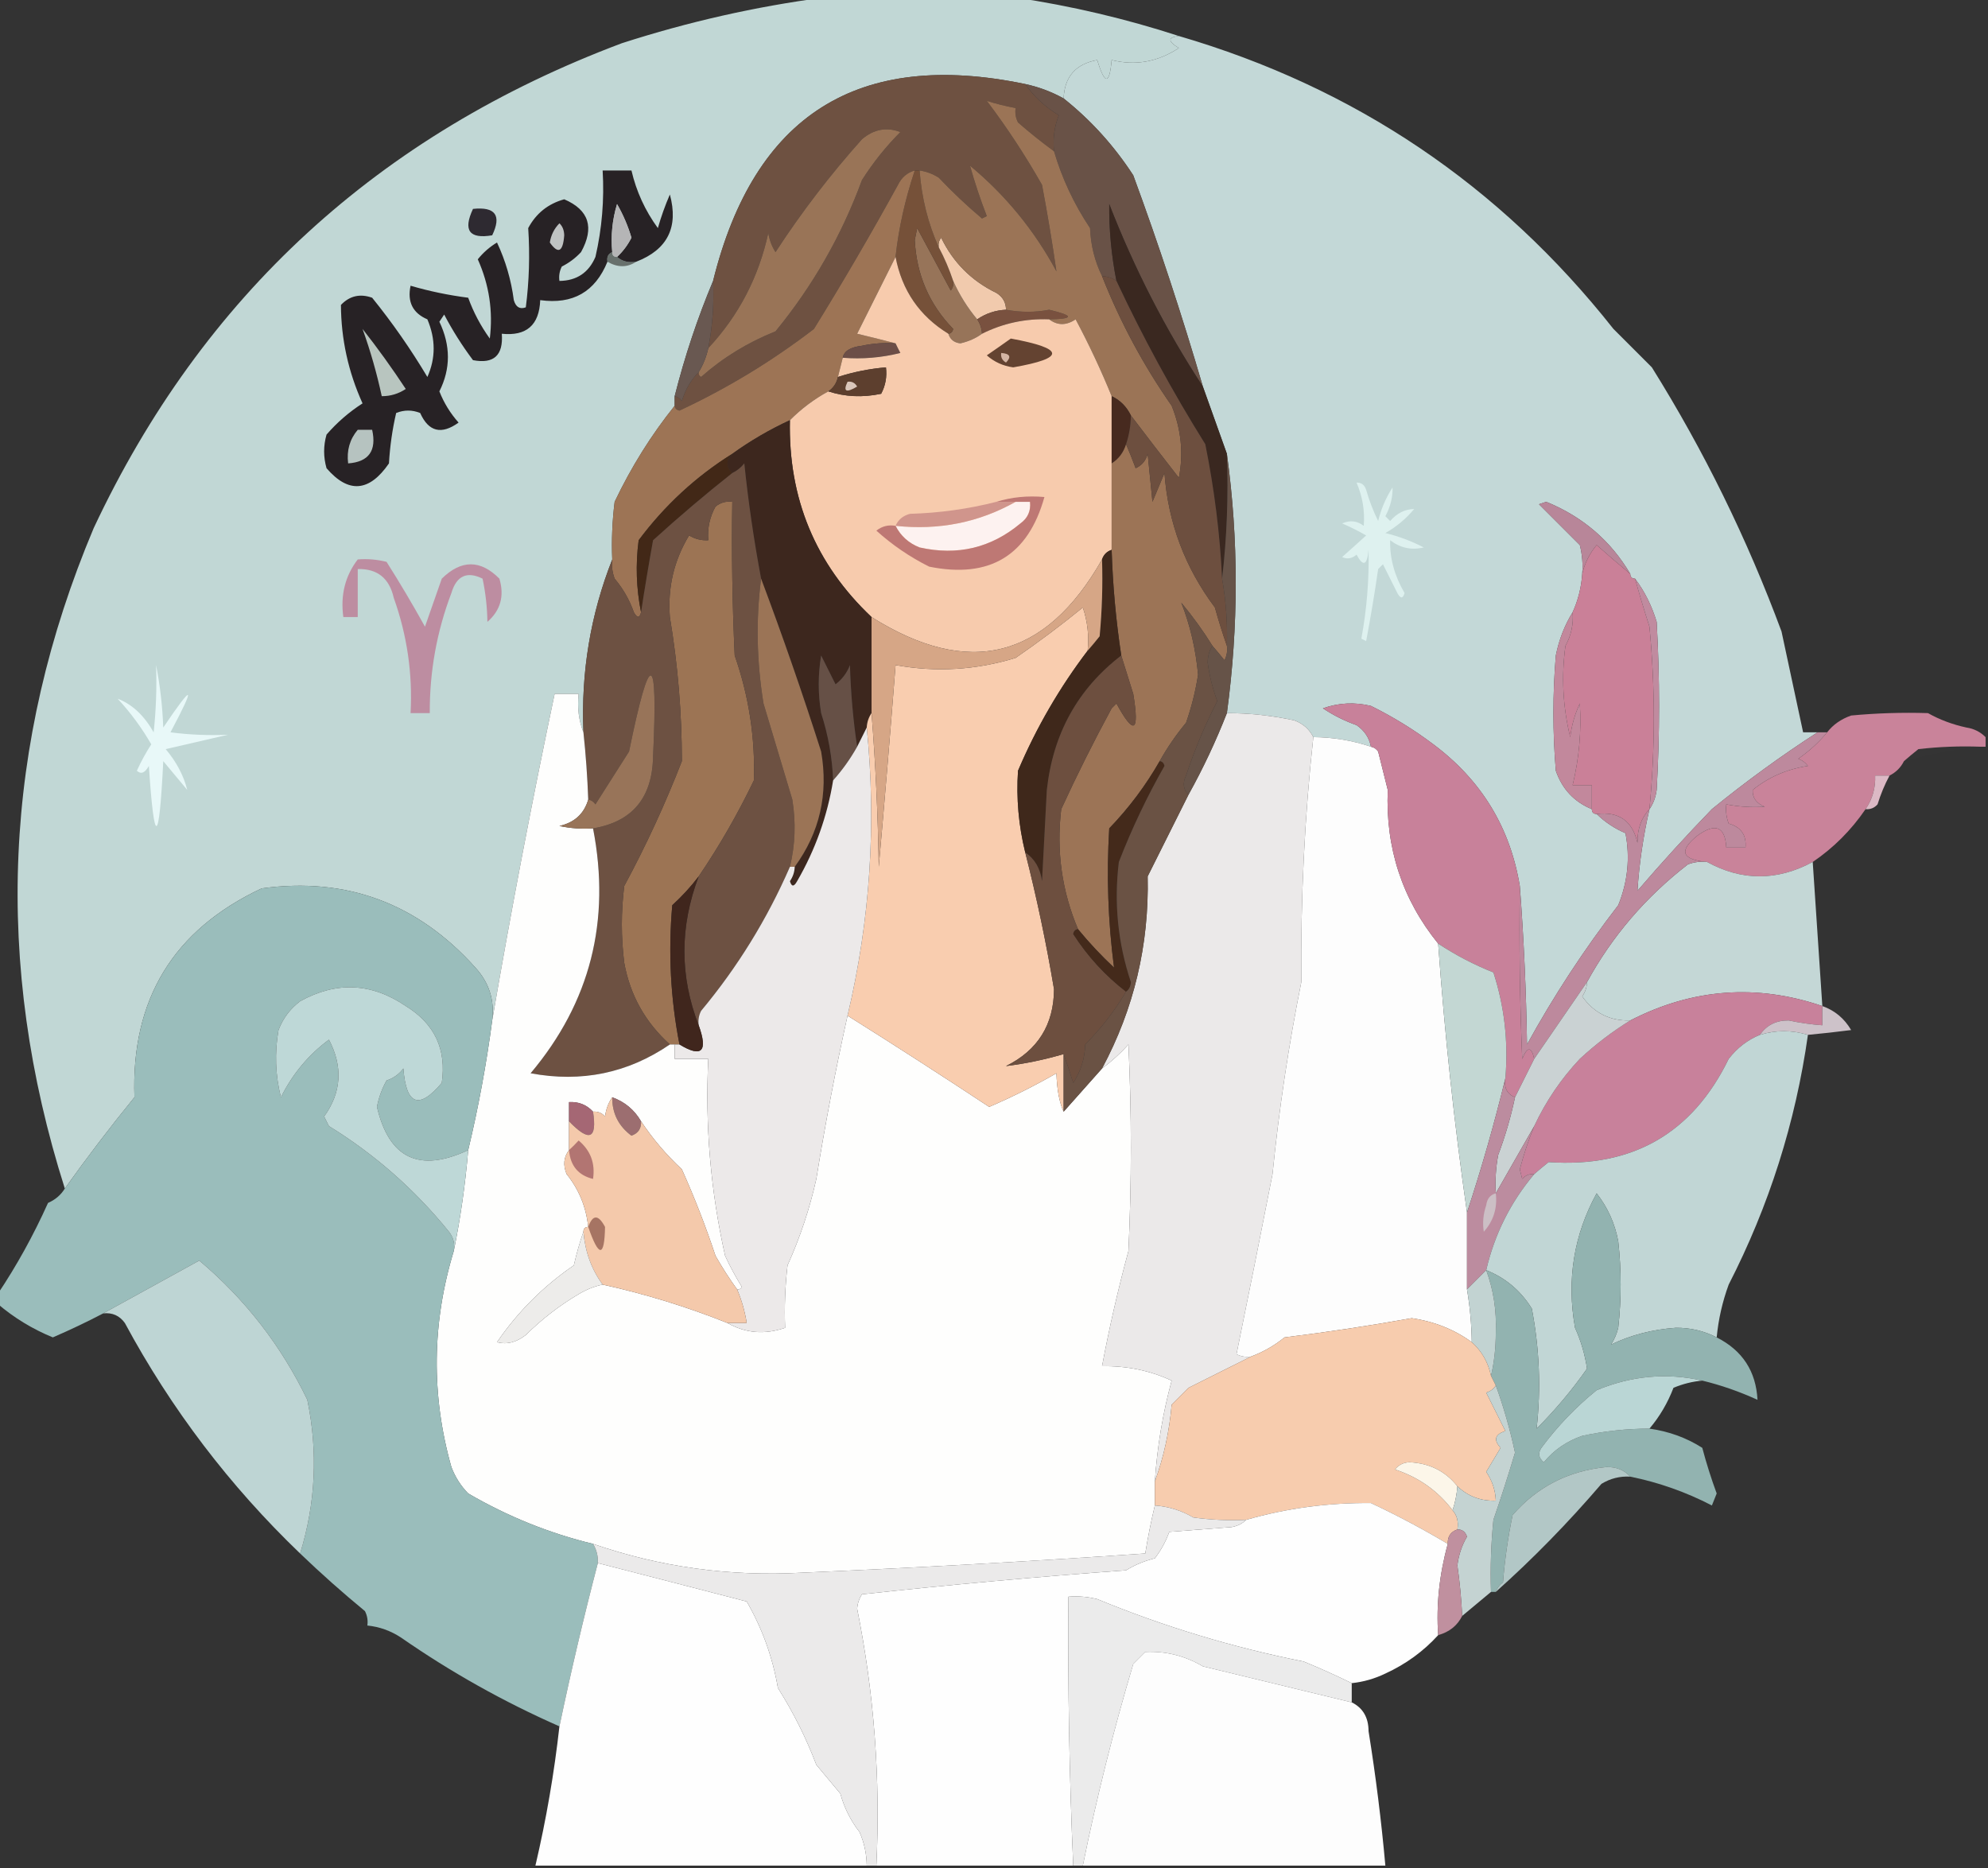 <?xml version="1.0" encoding="UTF-8"?>
<!DOCTYPE svg PUBLIC "-//W3C//DTD SVG 1.1//EN" "http://www.w3.org/Graphics/SVG/1.1/DTD/svg11.dtd">
<svg xmlns="http://www.w3.org/2000/svg" version="1.1" width="414px" height="389px" style="shape-rendering:geometricPrecision; text-rendering:geometricPrecision; image-rendering:optimizeQuality; fill-rule:evenodd; clip-rule:evenodd" xmlns:xlink="http://www.w3.org/1999/xlink">
<rect width="100%" height="100%" fill="#333333" stroke="none"/>
<g><path style="opacity:0.993" fill="#c2d8d6" d="M 171.5,-0.5 C 184.833,-0.5 198.167,-0.5 211.5,-0.5C 223.049,1.221 234.383,3.887 245.5,7.5C 243.158,7.775 243.158,8.608 245.5,10C 241.092,12.9 236.425,13.734 231.5,12.5C 231.058,17.695 230.058,17.695 228.5,12.5C 224.016,13.315 221.683,15.982 221.5,20.5C 218.993,19.108 216.327,18.108 213.5,17.5C 178.726,10.259 157.059,23.926 148.5,58.5C 145.265,66.205 142.598,74.205 140.5,82.5C 140.5,83.167 140.5,83.833 140.5,84.5C 135.607,90.598 131.441,97.264 128,104.5C 127.501,108.486 127.334,112.486 127.5,116.5C 122.976,127.966 120.976,139.966 121.5,152.5C 120.527,150.052 120.194,147.385 120.5,144.5C 118.833,144.5 117.167,144.5 115.5,144.5C 110.721,167.19 106.388,189.856 102.5,212.5C 103.021,208.281 101.854,204.614 99,201.5C 86.977,188.083 72.144,182.583 54.5,185C 36.105,193.615 27.272,208.115 28,228.5C 22.92,234.734 18.086,241.067 13.5,247.5C -1.375,200.647 0.625,154.814 19.5,110C 42.155,61.701 78.822,28.035 129.5,9C 143.319,4.543 157.319,1.376 171.5,-0.5 Z"/></g>
<g><path style="opacity:0.998" fill="#c3d8d7" d="M 245.5,7.5 C 282.18,18.225 312.347,38.559 336,68.5C 338.667,71.167 341.333,73.833 344,76.5C 354.84,93.849 363.84,112.182 371,131.5C 372.51,138.586 374.01,145.586 375.5,152.5C 376.5,152.5 377.5,152.5 378.5,152.5C 370.928,157.39 363.595,162.723 356.5,168.5C 351.213,173.958 346.046,179.625 341,185.5C 341.372,179.797 342.206,174.13 343.5,168.5C 344.29,167.391 344.79,166.058 345,164.5C 345.667,152.833 345.667,141.167 345,129.5C 343.981,126.128 342.481,123.128 340.5,120.5C 339.833,120.5 339.5,120.167 339.5,119.5C 335.416,112.592 329.583,107.592 322,104.5C 321.5,104.667 321,104.833 320.5,105C 323.333,107.833 326.167,110.667 329,113.5C 329.495,115.473 329.662,117.473 329.5,119.5C 329.306,122.33 328.639,124.996 327.5,127.5C 325.828,130.198 324.661,133.198 324,136.5C 323.333,144.5 323.333,152.5 324,160.5C 325.32,164.319 327.82,166.985 331.5,168.5C 331.5,169.167 331.833,169.5 332.5,169.5C 334.187,171.166 336.187,172.5 338.5,173.5C 339.488,178.586 338.988,183.586 337,188.5C 329.908,197.687 323.575,207.354 318,217.5C 317.83,206.326 317.33,195.326 316.5,184.5C 314.489,172.304 308.489,162.47 298.5,155C 294.431,151.937 290.098,149.27 285.5,147C 282.118,146.176 278.784,146.343 275.5,147.5C 277.667,148.948 280,150.115 282.5,151C 284.141,152.129 285.141,153.629 285.5,155.5C 281.64,154.196 277.64,153.529 273.5,153.5C 272.657,151.827 271.324,150.66 269.5,150C 264.882,149.006 260.215,148.506 255.5,148.5C 257.952,130.374 257.952,112.374 255.5,94.5C 253.837,89.84 252.171,85.173 250.5,80.5C 246.169,65.674 241.336,51.007 236,36.5C 231.983,30.322 227.149,24.988 221.5,20.5C 221.683,15.982 224.016,13.315 228.5,12.5C 230.058,17.695 231.058,17.695 231.5,12.5C 236.425,13.734 241.092,12.9 245.5,10C 243.158,8.608 243.158,7.775 245.5,7.5 Z"/></g>
<g><path style="opacity:1" fill="#6e5141" d="M 213.5,17.5 C 215.304,20.098 217.638,22.265 220.5,24C 219.565,26.381 219.232,28.881 219.5,31.5C 216.939,29.629 214.439,27.629 212,25.5C 211.517,24.552 211.351,23.552 211.5,22.5C 209.35,22.095 207.35,21.595 205.5,21C 209.693,26.54 213.526,32.373 217,38.5C 218.149,44.565 219.149,50.565 220,56.5C 215.413,47.981 209.413,40.648 202,34.5C 202.969,37.968 204.136,41.468 205.5,45C 205.167,45.167 204.833,45.333 204.5,45.5C 201.296,42.794 198.296,39.961 195.5,37C 194.255,36.209 192.922,35.709 191.5,35.5C 191.167,35.5 190.833,35.5 190.5,35.5C 188.926,35.937 187.759,36.937 187,38.5C 181.433,48.632 175.599,58.632 169.5,68.5C 160.8,75.185 151.467,80.851 141.5,85.5C 140.893,85.376 140.56,85.043 140.5,84.5C 140.5,83.833 140.5,83.167 140.5,82.5C 141.117,82.611 141.617,82.944 142,83.5C 142.716,81.121 143.883,79.121 145.5,77.5C 145.435,77.938 145.601,78.272 146,78.5C 150.582,74.455 155.749,71.289 161.5,69C 169.271,59.53 175.271,49.03 179.5,37.5C 181.817,33.854 184.484,30.52 187.5,27.5C 184.641,26.401 181.974,26.901 179.5,29C 172.894,36.383 166.894,44.216 161.5,52.5C 160.719,51.271 160.219,49.938 160,48.5C 157.997,57.714 153.83,65.713 147.5,72.5C 148.383,67.897 148.717,63.23 148.5,58.5C 157.059,23.926 178.726,10.259 213.5,17.5 Z"/></g>
<g><path style="opacity:1" fill="#2e2a31" d="M 98.5,43.5 C 103.159,43.015 104.492,44.848 102.5,49C 97.728,49.81 96.395,47.977 98.5,43.5 Z"/></g>
<g><path style="opacity:1" fill="#695247" d="M 213.5,17.5 C 216.327,18.108 218.993,19.108 221.5,20.5C 227.149,24.988 231.983,30.322 236,36.5C 241.336,51.007 246.169,65.674 250.5,80.5C 242.726,68.622 236.226,55.955 231,42.5C 230.948,47.871 231.448,53.205 232.5,58.5C 231.609,57.89 230.609,57.557 229.5,57.5C 227.98,54.421 227.147,51.088 227,47.5C 223.663,42.495 221.163,37.162 219.5,31.5C 219.232,28.881 219.565,26.381 220.5,24C 217.638,22.265 215.304,20.098 213.5,17.5 Z"/></g>
<g><path style="opacity:1" fill="#68716d" d="M 127.5,52.5 C 127.5,53.167 127.833,53.5 128.5,53.5C 129.568,54.434 130.901,54.768 132.5,54.5C 130.611,55.742 128.611,55.742 126.5,54.5C 126.328,53.508 126.662,52.842 127.5,52.5 Z"/></g>
<g><path style="opacity:1" fill="#997457" d="M 145.5,77.5 C 146.441,75.951 147.107,74.284 147.5,72.5C 153.83,65.713 157.997,57.714 160,48.5C 160.219,49.938 160.719,51.271 161.5,52.5C 166.894,44.216 172.894,36.383 179.5,29C 181.974,26.901 184.641,26.401 187.5,27.5C 184.484,30.52 181.817,33.854 179.5,37.5C 175.271,49.03 169.271,59.53 161.5,69C 155.749,71.289 150.582,74.455 146,78.5C 145.601,78.272 145.435,77.938 145.5,77.5 Z"/></g>
<g><path style="opacity:1" fill="#977459" d="M 198.5,58.5 C 199.799,61.395 201.465,64.062 203.5,66.5C 204.11,67.391 204.443,68.391 204.5,69.5C 203.228,70.434 201.728,71.101 200,71.5C 198.699,71.361 197.866,70.695 197.5,69.5C 198.043,69.44 198.376,69.107 198.5,68.5C 193.535,63.396 190.869,57.23 190.5,50C 190.667,49.167 190.833,48.333 191,47.5C 193.333,51.833 195.667,56.167 198,60.5C 198.464,59.906 198.631,59.239 198.5,58.5 Z"/></g>
<g><path style="opacity:1" fill="#765139" d="M 190.5,35.5 C 190.833,35.5 191.167,35.5 191.5,35.5C 191.934,41.239 193.268,46.572 195.5,51.5C 196.695,53.751 197.695,56.085 198.5,58.5C 198.631,59.239 198.464,59.906 198,60.5C 195.667,56.167 193.333,51.833 191,47.5C 190.833,48.333 190.667,49.167 190.5,50C 190.869,57.23 193.535,63.396 198.5,68.5C 198.376,69.107 198.043,69.44 197.5,69.5C 191.494,65.819 187.828,60.486 186.5,53.5C 187.137,47.592 188.47,41.592 190.5,35.5 Z"/></g>
<g><path style="opacity:1" fill="#f1caad" d="M 209.5,64.5 C 207.297,64.604 205.297,65.27 203.5,66.5C 201.465,64.062 199.799,61.395 198.5,58.5C 197.695,56.085 196.695,53.751 195.5,51.5C 195.369,50.761 195.536,50.094 196,49.5C 198.5,54.667 202.333,58.5 207.5,61C 208.823,61.816 209.489,62.983 209.5,64.5 Z"/></g>
<g><path style="opacity:1" fill="#272225" d="M 132.5,54.5 C 130.901,54.768 129.568,54.434 128.5,53.5C 129.714,52.374 130.714,51.041 131.5,49.5C 130.773,47.047 129.773,44.714 128.5,42.5C 127.513,45.768 127.18,49.102 127.5,52.5C 126.662,52.842 126.328,53.508 126.5,54.5C 123.947,60.779 119.281,63.445 112.5,62.5C 112.305,67.697 109.638,70.03 104.5,69.5C 104.836,74 102.836,75.833 98.5,75C 96.219,71.955 94.219,68.788 92.5,65.5C 92.167,66 91.833,66.5 91.5,67C 93.868,71.96 93.868,76.793 91.5,81.5C 92.457,83.918 93.79,86.084 95.5,88C 91.915,90.579 89.249,89.912 87.5,86C 85.833,85.333 84.167,85.333 82.5,86C 81.707,89.411 81.207,92.911 81,96.5C 76.892,102.464 72.559,102.797 68,97.5C 67.333,95.167 67.333,92.833 68,90.5C 70.205,87.96 72.705,85.793 75.5,84C 72.535,77.451 71.035,70.618 71,63.5C 72.808,61.604 74.975,61.104 77.5,62C 81.723,67.224 85.556,72.724 89,78.5C 90.745,74.611 90.745,70.611 89,66.5C 85.956,65.197 84.789,62.864 85.5,59.5C 89.401,60.641 93.401,61.474 97.5,62C 98.603,65.039 100.103,67.873 102,70.5C 102.7,64.791 101.867,59.291 99.5,54C 100.613,52.606 101.947,51.439 103.5,50.5C 105.283,54.297 106.45,58.297 107,62.5C 107.423,63.956 108.256,64.456 109.5,64C 110.2,58.566 110.366,53.066 110,47.5C 111.642,44.429 114.142,42.429 117.5,41.5C 122.664,43.721 123.83,47.388 121,52.5C 119.846,53.743 118.512,54.743 117,55.5C 116.517,56.448 116.351,57.448 116.5,58.5C 120.09,58.456 122.59,56.789 124,53.5C 125.361,47.593 125.861,41.593 125.5,35.5C 127.5,35.5 129.5,35.5 131.5,35.5C 132.511,39.856 134.344,43.856 137,47.5C 137.681,45.105 138.515,42.772 139.5,40.5C 141.345,47.314 139.012,51.981 132.5,54.5 Z"/></g>
<g><path style="opacity:1" fill="#bfc3c3" d="M 116.5,46.5 C 117.139,47.097 117.472,47.93 117.5,49C 117.239,52.477 116.239,52.977 114.5,50.5C 114.752,48.927 115.418,47.594 116.5,46.5 Z"/></g>
<g><path style="opacity:1" fill="#b5b5b6" d="M 128.5,53.5 C 127.833,53.5 127.5,53.167 127.5,52.5C 127.18,49.102 127.513,45.768 128.5,42.5C 129.773,44.714 130.773,47.047 131.5,49.5C 130.714,51.041 129.714,52.374 128.5,53.5 Z"/></g>
<g><path style="opacity:1" fill="#79513f" d="M 209.5,64.5 C 212.588,65.069 215.588,65.069 218.5,64.5C 223.694,65.745 223.694,66.412 218.5,66.5C 213.562,66.307 208.895,67.307 204.5,69.5C 204.443,68.391 204.11,67.391 203.5,66.5C 205.297,65.27 207.297,64.604 209.5,64.5 Z"/></g>
<g><path style="opacity:1" fill="#9d7455" d="M 190.5,35.5 C 188.47,41.592 187.137,47.592 186.5,53.5C 183.884,58.731 181.218,64.064 178.5,69.5C 181.306,70.168 183.972,70.834 186.5,71.5C 184.143,71.337 181.81,71.503 179.5,72C 177.081,72.29 175.747,73.124 175.5,74.5C 175.167,75.833 174.833,77.167 174.5,78.5C 174.218,79.778 173.551,80.778 172.5,81.5C 169.569,83.091 166.902,85.091 164.5,87.5C 160.237,89.467 156.237,91.801 152.5,94.5C 144.937,99.225 138.437,105.224 133,112.5C 132.337,117.537 132.504,122.537 133.5,127.5C 133.19,128.738 132.69,128.738 132,127.5C 131.099,124.929 129.766,122.596 128,120.5C 127.51,119.207 127.343,117.873 127.5,116.5C 127.334,112.486 127.501,108.486 128,104.5C 131.441,97.264 135.607,90.598 140.5,84.5C 140.56,85.043 140.893,85.376 141.5,85.5C 151.467,80.851 160.8,75.185 169.5,68.5C 175.599,58.632 181.433,48.632 187,38.5C 187.759,36.937 188.926,35.937 190.5,35.5 Z"/></g>
<g><path style="opacity:1" fill="#6c4e47" d="M 186.5,71.5 C 186.804,72.15 187.137,72.817 187.5,73.5C 183.555,74.491 179.555,74.824 175.5,74.5C 175.747,73.124 177.081,72.29 179.5,72C 181.81,71.503 184.143,71.337 186.5,71.5 Z"/></g>
<g><path style="opacity:1" fill="#9b7456" d="M 219.5,31.5 C 221.163,37.162 223.663,42.495 227,47.5C 227.147,51.088 227.98,54.421 229.5,57.5C 233.298,67.099 238.132,76.099 244,84.5C 245.988,89.414 246.488,94.414 245.5,99.5C 242.053,95.078 238.719,90.745 235.5,86.5C 234.598,84.659 233.264,83.326 231.5,82.5C 229.285,77.068 226.785,71.734 224,66.5C 222.057,67.807 220.223,67.807 218.5,66.5C 223.694,66.412 223.694,65.745 218.5,64.5C 215.588,65.069 212.588,65.069 209.5,64.5C 209.489,62.983 208.823,61.816 207.5,61C 202.333,58.5 198.5,54.667 196,49.5C 195.536,50.094 195.369,50.761 195.5,51.5C 193.268,46.572 191.934,41.239 191.5,35.5C 192.922,35.709 194.255,36.209 195.5,37C 198.296,39.961 201.296,42.794 204.5,45.5C 204.833,45.333 205.167,45.167 205.5,45C 204.136,41.468 202.969,37.968 202,34.5C 209.413,40.648 215.413,47.981 220,56.5C 219.149,50.565 218.149,44.565 217,38.5C 213.526,32.373 209.693,26.54 205.5,21C 207.35,21.595 209.35,22.095 211.5,22.5C 211.351,23.552 211.517,24.552 212,25.5C 214.439,27.629 216.939,29.629 219.5,31.5 Z"/></g>
<g><path style="opacity:1" fill="#b8c5bf" d="M 75.5,68.5 C 78.637,72.485 81.637,76.652 84.5,81C 82.975,82.009 81.308,82.509 79.5,82.5C 78.475,77.733 77.142,73.066 75.5,68.5 Z"/></g>
<g><path style="opacity:1" fill="#f7cbad" d="M 186.5,53.5 C 187.828,60.486 191.494,65.819 197.5,69.5C 197.866,70.695 198.699,71.361 200,71.5C 201.728,71.101 203.228,70.434 204.5,69.5C 208.895,67.307 213.562,66.307 218.5,66.5C 220.223,67.807 222.057,67.807 224,66.5C 226.785,71.734 229.285,77.068 231.5,82.5C 231.5,87.167 231.5,91.833 231.5,96.5C 231.5,102.5 231.5,108.5 231.5,114.5C 230.5,114.833 229.833,115.5 229.5,116.5C 217.723,137.24 201.723,141.24 181.5,128.5C 169.805,117.436 164.139,103.769 164.5,87.5C 166.902,85.091 169.569,83.091 172.5,81.5C 175.976,82.643 179.642,82.81 183.5,82C 184.406,80.3 184.739,78.467 184.5,76.5C 181.061,76.788 177.728,77.454 174.5,78.5C 174.833,77.167 175.167,75.833 175.5,74.5C 179.555,74.824 183.555,74.491 187.5,73.5C 187.137,72.817 186.804,72.15 186.5,71.5C 183.972,70.834 181.306,70.168 178.5,69.5C 181.218,64.064 183.884,58.731 186.5,53.5 Z"/></g>
<g><path style="opacity:1" fill="#644331" d="M 210.5,70.5 C 221.804,72.579 221.97,74.579 211,76.5C 208.895,76.211 207.062,75.378 205.5,74C 207.233,72.811 208.9,71.644 210.5,70.5 Z"/></g>
<g><path style="opacity:1" fill="#d4b5a4" d="M 208.5,73.5 C 210.337,73.639 210.67,74.306 209.5,75.5C 208.702,75.043 208.369,74.376 208.5,73.5 Z"/></g>
<g><path style="opacity:1" fill="#695851" d="M 148.5,58.5 C 148.717,63.23 148.383,67.897 147.5,72.5C 147.107,74.284 146.441,75.951 145.5,77.5C 143.883,79.121 142.716,81.121 142,83.5C 141.617,82.944 141.117,82.611 140.5,82.5C 142.598,74.205 145.265,66.205 148.5,58.5 Z"/></g>
<g><path style="opacity:1" fill="#5d3f2e" d="M 172.5,81.5 C 173.551,80.778 174.218,79.778 174.5,78.5C 177.728,77.454 181.061,76.788 184.5,76.5C 184.739,78.467 184.406,80.3 183.5,82C 179.642,82.81 175.976,82.643 172.5,81.5 Z"/></g>
<g><path style="opacity:1" fill="#dac6ba" d="M 176.5,79.5 C 177.376,79.369 178.043,79.703 178.5,80.5C 176.192,81.873 175.525,81.54 176.5,79.5 Z"/></g>
<g><path style="opacity:1" fill="#472a1f" d="M 231.5,82.5 C 233.264,83.326 234.598,84.659 235.5,86.5C 235.483,88.565 235.15,90.565 234.5,92.5C 233.978,94.219 232.978,95.552 231.5,96.5C 231.5,91.833 231.5,87.167 231.5,82.5 Z"/></g>
<g><path style="opacity:1" fill="#b6c3c0" d="M 74.5,89.5 C 75.5,89.5 76.5,89.5 77.5,89.5C 78.467,93.851 76.8,96.185 72.5,96.5C 72.166,93.812 72.832,91.479 74.5,89.5 Z"/></g>
<g><path style="opacity:1" fill="#3a2820" d="M 250.5,80.5 C 252.171,85.173 253.837,89.84 255.5,94.5C 255.826,103.349 255.493,112.016 254.5,120.5C 254.059,111.21 252.892,101.877 251,92.5C 244.123,81.481 237.956,70.148 232.5,58.5C 231.448,53.205 230.948,47.871 231,42.5C 236.226,55.955 242.726,68.622 250.5,80.5 Z"/></g>
<g><path style="opacity:1" fill="#9c7456" d="M 234.5,92.5 C 235.163,94.042 235.83,95.709 236.5,97.5C 237.799,96.91 238.632,95.91 239,94.5C 239.333,97.833 239.667,101.167 240,104.5C 240.833,102.5 241.667,100.5 242.5,98.5C 243.252,108.825 246.752,118.158 253,126.5C 253.782,129.31 254.616,131.977 255.5,134.5C 255.649,135.552 255.483,136.552 255,137.5C 254.148,136.429 253.315,135.429 252.5,134.5C 250.577,131.397 248.41,128.397 246,125.5C 247.84,130.174 249.007,135.174 249.5,140.5C 248.97,143.898 248.137,147.232 247,150.5C 244.91,153.022 243.076,155.688 241.5,158.5C 238.602,163.572 235.102,168.239 231,172.5C 230.412,182.238 230.745,191.904 232,201.5C 229.295,198.964 226.795,196.297 224.5,193.5C 221.13,185.552 219.964,177.218 221,168.5C 224.267,161.395 227.767,154.395 231.5,147.5C 231.833,147.167 232.167,146.833 232.5,146.5C 236.159,153.212 237.326,152.546 236,144.5C 235.16,141.798 234.327,139.132 233.5,136.5C 232.396,129.21 231.73,121.877 231.5,114.5C 231.5,108.5 231.5,102.5 231.5,96.5C 232.978,95.552 233.978,94.219 234.5,92.5 Z"/></g>
<g><path style="opacity:1" fill="#6d4f3f" d="M 229.5,57.5 C 230.609,57.557 231.609,57.89 232.5,58.5C 237.956,70.148 244.123,81.481 251,92.5C 252.892,101.877 254.059,111.21 254.5,120.5C 255.314,125.119 255.647,129.786 255.5,134.5C 254.616,131.977 253.782,129.31 253,126.5C 246.752,118.158 243.252,108.825 242.5,98.5C 241.667,100.5 240.833,102.5 240,104.5C 239.667,101.167 239.333,97.833 239,94.5C 238.632,95.91 237.799,96.91 236.5,97.5C 235.83,95.709 235.163,94.042 234.5,92.5C 235.15,90.565 235.483,88.565 235.5,86.5C 238.719,90.745 242.053,95.078 245.5,99.5C 246.488,94.414 245.988,89.414 244,84.5C 238.132,76.099 233.298,67.099 229.5,57.5 Z"/></g>
<g><path style="opacity:1" fill="#fdf2f0" d="M 211.5,104.5 C 212.5,104.5 213.5,104.5 214.5,104.5C 214.703,106.39 214.037,107.89 212.5,109C 206.39,114.102 199.39,115.769 191.5,114C 189.233,113.106 187.566,111.606 186.5,109.5C 195.538,110.466 203.872,108.799 211.5,104.5 Z"/></g>
<g><path style="opacity:1" fill="#d0958c" d="M 207.5,104.5 C 208.833,104.5 210.167,104.5 211.5,104.5C 203.872,108.799 195.538,110.466 186.5,109.5C 187.058,108.21 188.058,107.377 189.5,107C 195.638,106.824 201.638,105.991 207.5,104.5 Z"/></g>
<g><path style="opacity:1" fill="#3d271e" d="M 164.5,87.5 C 164.139,103.769 169.805,117.436 181.5,128.5C 181.5,135.167 181.5,141.833 181.5,148.5C 180.89,149.391 180.557,150.391 180.5,151.5C 179.833,152.833 179.167,154.167 178.5,155.5C 177.673,150.015 177.173,144.348 177,138.5C 176.385,140.116 175.385,141.449 174,142.5C 173,140.5 172,138.5 171,136.5C 170.333,140.5 170.333,144.5 171,148.5C 172.475,153.063 173.308,157.73 173.5,162.5C 172.297,169.941 169.797,176.941 166,183.5C 165.346,184.696 164.846,184.696 164.5,183.5C 165.127,182.583 165.461,181.583 165.5,180.5C 170.704,173.364 172.537,165.364 171,156.5C 167.129,144.386 162.962,132.386 158.5,120.5C 157.011,112.595 155.844,104.595 155,96.5C 154.292,97.38 153.458,98.047 152.5,98.5C 151.167,97.167 151.167,95.833 152.5,94.5C 156.237,91.801 160.237,89.467 164.5,87.5 Z"/></g>
<g><path style="opacity:1" fill="#422817" d="M 152.5,94.5 C 151.167,95.833 151.167,97.167 152.5,98.5C 146.898,102.927 141.398,107.593 136,112.5C 135.075,117.625 134.241,122.625 133.5,127.5C 132.504,122.537 132.337,117.537 133,112.5C 138.437,105.224 144.937,99.225 152.5,94.5 Z"/></g>
<g><path style="opacity:1" fill="#b88699" d="M 339.5,119.5 C 337.18,117.581 334.847,115.581 332.5,113.5C 331.016,115.282 330.016,117.282 329.5,119.5C 329.662,117.473 329.495,115.473 329,113.5C 326.167,110.667 323.333,107.833 320.5,105C 321,104.833 321.5,104.667 322,104.5C 329.583,107.592 335.416,112.592 339.5,119.5 Z"/></g>
<g><path style="opacity:1" fill="#def1ef" d="M 282.5,100.5 C 283.497,100.47 284.164,100.97 284.5,102C 285.137,104.245 285.97,106.412 287,108.5C 287.619,105.968 288.619,103.635 290,101.5C 290.048,103.544 289.548,105.544 288.5,107.5C 288.833,107.833 289.167,108.167 289.5,108.5C 290.916,106.861 292.583,106.027 294.5,106C 292.792,108.043 290.792,109.71 288.5,111C 291.327,111.701 293.994,112.701 296.5,114C 293.965,114.617 291.632,114.117 289.5,112.5C 289.397,116.231 290.397,119.898 292.5,123.5C 292.154,124.696 291.654,124.696 291,123.5C 290,121.5 289,119.5 288,117.5C 287.667,117.833 287.333,118.167 287,118.5C 286.276,123.521 285.442,128.521 284.5,133.5C 284.167,133.333 283.833,133.167 283.5,133C 284.633,126.907 285.133,120.74 285,114.5C 284.717,117.742 283.883,118.076 282.5,115.5C 281.549,116.326 280.549,116.492 279.5,116C 281.208,114.49 282.874,112.99 284.5,111.5C 282.887,110.573 281.221,109.739 279.5,109C 281.112,108.28 282.612,108.446 284,109.5C 284.251,106.406 283.751,103.406 282.5,100.5 Z"/></g>
<g><path style="opacity:1" fill="#9c7454" d="M 145.5,182.5 C 143.901,184.604 142.068,186.604 140,188.5C 139.139,198.288 139.639,207.955 141.5,217.5C 141.167,217.5 140.833,217.5 140.5,217.5C 140.167,217.5 139.833,217.5 139.5,217.5C 134.381,212.892 131.215,207.225 130,200.5C 129.333,195.167 129.333,189.833 130,184.5C 134.514,176.134 138.514,167.468 142,158.5C 141.993,148.441 141.16,138.441 139.5,128.5C 139.02,122.361 140.354,116.695 143.5,111.5C 144.736,112.246 146.07,112.579 147.5,112.5C 147.298,110.011 147.798,107.677 149,105.5C 150.011,104.663 151.178,104.33 152.5,104.5C 152.333,115.172 152.5,125.839 153,136.5C 155.95,144.955 157.284,153.621 157,162.5C 153.619,169.534 149.786,176.2 145.5,182.5 Z"/></g>
<g><path style="opacity:1" fill="#be7874" d="M 207.5,104.5 C 210.625,103.521 213.958,103.187 217.5,103.5C 214.098,115.709 206.098,120.542 193.5,118C 189.487,115.994 185.82,113.494 182.5,110.5C 183.689,109.571 185.022,109.238 186.5,109.5C 187.566,111.606 189.233,113.106 191.5,114C 199.39,115.769 206.39,114.102 212.5,109C 214.037,107.89 214.703,106.39 214.5,104.5C 213.5,104.5 212.5,104.5 211.5,104.5C 210.167,104.5 208.833,104.5 207.5,104.5 Z"/></g>
<g><path style="opacity:1" fill="#6d5142" d="M 158.5,120.5 C 157.4,129.022 157.567,137.688 159,146.5C 161.007,153.176 163.007,159.843 165,166.5C 165.773,171.252 165.607,175.919 164.5,180.5C 159.748,191.409 153.581,201.409 146,210.5C 145.517,211.448 145.351,212.448 145.5,213.5C 141.536,203.29 141.536,192.957 145.5,182.5C 149.786,176.2 153.619,169.534 157,162.5C 157.284,153.621 155.95,144.955 153,136.5C 152.5,125.839 152.333,115.172 152.5,104.5C 151.178,104.33 150.011,104.663 149,105.5C 147.798,107.677 147.298,110.011 147.5,112.5C 146.07,112.579 144.736,112.246 143.5,111.5C 140.354,116.695 139.02,122.361 139.5,128.5C 141.16,138.441 141.993,148.441 142,158.5C 138.514,167.468 134.514,176.134 130,184.5C 129.333,189.833 129.333,195.167 130,200.5C 131.215,207.225 134.381,212.892 139.5,217.5C 130.769,223.475 121.102,225.475 110.5,223.5C 122.909,208.761 127.243,191.761 123.5,172.5C 131.689,171.126 135.856,166.126 136,157.5C 137.045,135.391 135.378,135.057 131,156.5C 128.658,160.173 126.324,163.839 124,167.5C 123.617,166.944 123.117,166.611 122.5,166.5C 122.331,161.819 121.998,157.152 121.5,152.5C 120.976,139.966 122.976,127.966 127.5,116.5C 127.343,117.873 127.51,119.207 128,120.5C 129.766,122.596 131.099,124.929 132,127.5C 132.69,128.738 133.19,128.738 133.5,127.5C 134.241,122.625 135.075,117.625 136,112.5C 141.398,107.593 146.898,102.927 152.5,98.5C 153.458,98.047 154.292,97.38 155,96.5C 155.844,104.595 157.011,112.595 158.5,120.5 Z"/></g>
<g><path style="opacity:1" fill="#ca8098" d="M 339.5,119.5 C 339.5,120.167 339.833,120.5 340.5,120.5C 341.41,123.789 342.41,127.122 343.5,130.5C 344.708,143.172 344.708,155.838 343.5,168.5C 341.803,170.305 340.97,172.639 341,175.5C 339.951,170.949 337.118,168.949 332.5,169.5C 331.833,169.5 331.5,169.167 331.5,168.5C 331.5,166.833 331.5,165.167 331.5,163.5C 330.167,163.5 328.833,163.5 327.5,163.5C 328.855,157.897 329.355,152.23 329,146.5C 327.956,148.715 327.29,151.048 327,153.5C 325.464,147.251 325.13,140.917 326,134.5C 327.202,132.323 327.702,129.989 327.5,127.5C 328.639,124.996 329.306,122.33 329.5,119.5C 330.016,117.282 331.016,115.282 332.5,113.5C 334.847,115.581 337.18,117.581 339.5,119.5 Z"/></g>
<g><path style="opacity:1" fill="#bd8da1" d="M 74.5,116.5 C 76.527,116.338 78.527,116.505 80.5,117C 83.279,121.385 85.946,125.885 88.5,130.5C 89.667,127.167 90.833,123.833 92,120.5C 96.057,116.519 100.057,116.519 104,120.5C 105.072,124.109 104.239,127.109 101.5,129.5C 101.466,126.557 101.133,123.557 100.5,120.5C 97.243,118.894 95.076,119.894 94,123.5C 90.953,131.534 89.453,139.867 89.5,148.5C 88.167,148.5 86.833,148.5 85.5,148.5C 85.943,140.27 84.776,132.27 82,124.5C 81.075,120.399 78.575,118.399 74.5,118.5C 74.5,121.833 74.5,125.167 74.5,128.5C 73.5,128.5 72.5,128.5 71.5,128.5C 70.873,123.929 71.873,119.929 74.5,116.5 Z"/></g>
<g><path style="opacity:1" fill="#c08b9f" d="M 340.5,120.5 C 342.481,123.128 343.981,126.128 345,129.5C 345.667,141.167 345.667,152.833 345,164.5C 344.79,166.058 344.29,167.391 343.5,168.5C 344.708,155.838 344.708,143.172 343.5,130.5C 342.41,127.122 341.41,123.789 340.5,120.5 Z"/></g>
<g><path style="opacity:1" fill="#665046" d="M 178.5,155.5 C 177.066,158.047 175.4,160.381 173.5,162.5C 173.308,157.73 172.475,153.063 171,148.5C 170.333,144.5 170.333,140.5 171,136.5C 172,138.5 173,140.5 174,142.5C 175.385,141.449 176.385,140.116 177,138.5C 177.173,144.348 177.673,150.015 178.5,155.5 Z"/></g>
<g><path style="opacity:1" fill="#fefefd" d="M 121.5,152.5 C 121.998,157.152 122.331,161.819 122.5,166.5C 121.641,169.452 119.641,171.285 116.5,172C 118.81,172.497 121.143,172.663 123.5,172.5C 127.243,191.761 122.909,208.761 110.5,223.5C 121.102,225.475 130.769,223.475 139.5,217.5C 139.833,217.5 140.167,217.5 140.5,217.5C 140.5,218.5 140.5,219.5 140.5,220.5C 142.833,220.5 145.167,220.5 147.5,220.5C 146.812,234.347 147.979,248.014 151,261.5C 152.039,263.746 153.206,265.913 154.5,268C 154.272,268.399 153.938,268.565 153.5,268.5C 151.919,266.326 150.419,263.993 149,261.5C 146.969,255.373 144.636,249.373 142,243.5C 138.731,240.448 135.898,237.115 133.5,233.5C 132.115,231.117 130.115,229.45 127.5,228.5C 126.71,229.609 126.21,230.942 126,232.5C 125.329,231.748 124.496,231.414 123.5,231.5C 122.18,230.058 120.514,229.392 118.5,229.5C 118.5,230.833 118.5,232.167 118.5,233.5C 118.5,235.5 118.5,237.5 118.5,239.5C 117.387,240.946 117.22,242.613 118,244.5C 120.566,247.692 122.066,251.358 122.5,255.5C 121.833,255.5 121.5,255.833 121.5,256.5C 120.734,258.684 120.067,261.018 119.5,263.5C 113.167,267.833 107.833,273.167 103.5,279.5C 105.523,280.041 107.523,279.541 109.5,278C 112.88,274.661 116.546,271.828 120.5,269.5C 122.075,268.544 123.742,267.877 125.5,267.5C 134.435,269.475 143.101,272.141 151.5,275.5C 155.249,277.639 159.249,277.973 163.5,276.5C 163.334,272.154 163.501,267.821 164,263.5C 166.618,257.692 168.618,251.692 170,245.5C 171.846,234.062 174.013,222.729 176.5,211.5C 186.342,217.68 196.175,224.013 206,230.5C 210.806,228.43 215.473,226.097 220,223.5C 220.12,226.955 220.62,229.622 221.5,231.5C 224.167,228.5 226.833,225.5 229.5,222.5C 231.417,221.091 233.25,219.424 235,217.5C 235.667,231.833 235.667,246.167 235,260.5C 232.839,268.474 231.006,276.474 229.5,284.5C 234.686,284.409 239.519,285.409 244,287.5C 242.156,294.245 240.989,301.245 240.5,308.5C 240.5,310.167 240.5,311.833 240.5,313.5C 239.706,316.802 239.04,320.135 238.5,323.5C 214.685,325.137 190.851,326.471 167,327.5C 151.987,328.331 137.487,326.331 123.5,321.5C 114.401,319.295 105.734,315.795 97.5,311C 95.959,309.421 94.792,307.587 94,305.5C 89.769,290.498 89.936,275.498 94.5,260.5C 95.895,253.692 96.895,246.692 97.5,239.5C 99.628,230.61 101.295,221.61 102.5,212.5C 106.388,189.856 110.721,167.19 115.5,144.5C 117.167,144.5 118.833,144.5 120.5,144.5C 120.194,147.385 120.527,150.052 121.5,152.5 Z"/></g>
<g><path style="opacity:1" fill="#c2889c" d="M 327.5,127.5 C 327.702,129.989 327.202,132.323 326,134.5C 325.13,140.917 325.464,147.251 327,153.5C 327.29,151.048 327.956,148.715 329,146.5C 329.355,152.23 328.855,157.897 327.5,163.5C 328.833,163.5 330.167,163.5 331.5,163.5C 331.5,165.167 331.5,166.833 331.5,168.5C 327.82,166.985 325.32,164.319 324,160.5C 323.333,152.5 323.333,144.5 324,136.5C 324.661,133.198 325.828,130.198 327.5,127.5 Z"/></g>
<g><path style="opacity:1" fill="#987459" d="M 123.5,172.5 C 121.143,172.663 118.81,172.497 116.5,172C 119.641,171.285 121.641,169.452 122.5,166.5C 123.117,166.611 123.617,166.944 124,167.5C 126.324,163.839 128.658,160.173 131,156.5C 135.378,135.057 137.045,135.391 136,157.5C 135.856,166.126 131.689,171.126 123.5,172.5 Z"/></g>
<g><path style="opacity:1" fill="#f9cdaf" d="M 226.5,135.5 C 220.655,143.183 215.821,151.516 212,160.5C 211.622,166.234 212.122,171.901 213.5,177.5C 215.893,186.908 217.893,196.408 219.5,206C 219.455,213.38 216.122,218.713 209.5,222C 213.507,221.505 217.507,220.672 221.5,219.5C 221.5,223.5 221.5,227.5 221.5,231.5C 220.62,229.622 220.12,226.955 220,223.5C 215.473,226.097 210.806,228.43 206,230.5C 196.175,224.013 186.342,217.68 176.5,211.5C 181.207,191.632 182.541,171.632 180.5,151.5C 180.557,150.391 180.89,149.391 181.5,148.5C 182.33,158.992 182.83,169.659 183,180.5C 184.25,166.508 185.416,152.508 186.5,138.5C 194.932,140.036 203.265,139.536 211.5,137C 216.308,133.692 220.975,130.192 225.5,126.5C 226.484,129.428 226.817,132.428 226.5,135.5 Z"/></g>
<g><path style="opacity:0.004" fill="#edd9e1" d="M 401.5,148.5 C 404.831,148.018 407.497,149.018 409.5,151.5C 406.603,150.871 403.936,149.871 401.5,148.5 Z"/></g>
<g><path style="opacity:1" fill="#ebe9e9" d="M 255.5,148.5 C 260.215,148.506 264.882,149.006 269.5,150C 271.324,150.66 272.657,151.827 273.5,153.5C 271.678,170.137 270.844,187.137 271,204.5C 268.35,217.69 266.35,231.023 265,244.5C 262.5,257.281 260,269.781 257.5,282C 258.448,282.483 259.448,282.649 260.5,282.5C 256.222,284.639 251.889,286.806 247.5,289C 246.333,290.167 245.167,291.333 244,292.5C 243.514,298.111 242.347,303.444 240.5,308.5C 240.989,301.245 242.156,294.245 244,287.5C 239.519,285.409 234.686,284.409 229.5,284.5C 231.006,276.474 232.839,268.474 235,260.5C 235.667,246.167 235.667,231.833 235,217.5C 233.25,219.424 231.417,221.091 229.5,222.5C 236.15,210.101 239.317,196.768 239,182.5C 241.844,176.811 244.678,171.145 247.5,165.5C 250.553,160.004 253.22,154.337 255.5,148.5 Z"/></g>
<g><path style="opacity:1" fill="#9b7456" d="M 158.5,120.5 C 162.962,132.386 167.129,144.386 171,156.5C 172.537,165.364 170.704,173.364 165.5,180.5C 165.167,180.5 164.833,180.5 164.5,180.5C 165.607,175.919 165.773,171.252 165,166.5C 163.007,159.843 161.007,153.176 159,146.5C 157.567,137.688 157.4,129.022 158.5,120.5 Z"/></g>
<g><path style="opacity:1" fill="#665348" d="M 255.5,94.5 C 257.952,112.374 257.952,130.374 255.5,148.5C 253.22,154.337 250.553,160.004 247.5,165.5C 246.402,164.399 246.235,163.066 247,161.5C 248.79,156.098 250.956,150.931 253.5,146C 252.539,143.41 251.872,140.743 251.5,138C 251.514,136.615 251.848,135.449 252.5,134.5C 253.315,135.429 254.148,136.429 255,137.5C 255.483,136.552 255.649,135.552 255.5,134.5C 255.647,129.786 255.314,125.119 254.5,120.5C 255.493,112.016 255.826,103.349 255.5,94.5 Z"/></g>
<g><path style="opacity:1" fill="#e8f8f8" d="M 32.5,138.5 C 33.325,142.647 33.825,146.981 34,151.5C 40.326,142.148 40.826,142.482 35.5,152.5C 39.453,153.015 43.453,153.181 47.5,153C 43.167,154 38.833,155 34.5,156C 36.722,158.618 38.222,161.451 39,164.5C 37.333,162.5 35.667,160.5 34,158.5C 33.131,176.171 32.131,176.505 31,159.5C 30.189,160.96 29.355,161.293 28.5,160.5C 29.38,158.571 30.38,156.737 31.5,155C 29.538,151.584 27.205,148.417 24.5,145.5C 27.503,146.642 30.003,148.976 32,152.5C 32.499,147.845 32.666,143.179 32.5,138.5 Z"/></g>
<g><path style="opacity:1" fill="#fdfdfd" d="M 273.5,153.5 C 277.64,153.529 281.64,154.196 285.5,155.5C 286.117,155.611 286.617,155.944 287,156.5C 287.667,159.167 288.333,161.833 289,164.5C 288.515,176.59 292.015,187.257 299.5,196.5C 300.848,215.378 302.848,234.045 305.5,252.5C 305.5,257.833 305.5,263.167 305.5,268.5C 306.114,272.135 306.448,275.802 306.5,279.5C 302.898,276.868 298.732,275.202 294,274.5C 285.202,276.074 276.369,277.408 267.5,278.5C 265.402,280.204 263.069,281.537 260.5,282.5C 259.448,282.649 258.448,282.483 257.5,282C 260,269.781 262.5,257.281 265,244.5C 266.35,231.023 268.35,217.69 271,204.5C 270.844,187.137 271.678,170.137 273.5,153.5 Z"/></g>
<g><path style="opacity:0.008" fill="#eddfe6" d="M 412.5,155.5 C 407.133,156.063 401.799,157.063 396.5,158.5C 397.429,157.685 398.429,156.852 399.5,156C 403.821,155.501 408.154,155.334 412.5,155.5 Z"/></g>
<g><path style="opacity:1" fill="#3f281b" d="M 231.5,114.5 C 231.73,121.877 232.396,129.21 233.5,136.5C 224.453,143.453 219.286,152.786 218,164.5C 217.667,170.833 217.333,177.167 217,183.5C 216.647,180.848 215.48,178.848 213.5,177.5C 212.122,171.901 211.622,166.234 212,160.5C 215.821,151.516 220.655,143.183 226.5,135.5C 227.315,134.571 228.148,133.571 229,132.5C 229.499,127.177 229.666,121.844 229.5,116.5C 229.833,115.5 230.5,114.833 231.5,114.5 Z"/></g>
<g><path style="opacity:1" fill="#c9839a" d="M 401.5,148.5 C 403.936,149.871 406.603,150.871 409.5,151.5C 411.062,151.733 412.395,152.4 413.5,153.5C 413.5,154.167 413.5,154.833 413.5,155.5C 413.167,155.5 412.833,155.5 412.5,155.5C 408.154,155.334 403.821,155.501 399.5,156C 398.429,156.852 397.429,157.685 396.5,158.5C 395.833,159.833 394.833,160.833 393.5,161.5C 392.5,161.5 391.5,161.5 390.5,161.5C 390.606,164.079 389.939,166.412 388.5,168.5C 385.484,172.91 381.818,176.576 377.5,179.5C 370.071,183.482 362.738,183.482 355.5,179.5C 350.199,179.011 349.532,177.178 353.5,174C 357.255,171.286 359.255,172.119 359.5,176.5C 360.833,176.5 362.167,176.5 363.5,176.5C 363.723,173.886 362.556,172.219 360,171.5C 359.51,170.207 359.343,168.873 359.5,167.5C 362.176,168.008 364.843,168.175 367.5,168C 365.745,167.28 364.911,166.113 365,164.5C 368.28,161.834 372.113,160.167 376.5,159.5C 375.975,158.808 375.308,158.308 374.5,158C 376.837,156.366 378.837,154.533 380.5,152.5C 381.737,150.903 383.404,149.737 385.5,149C 390.823,148.501 396.156,148.334 401.5,148.5 Z"/></g>
<g><path style="opacity:1" fill="#d6a686" d="M 229.5,116.5 C 229.666,121.844 229.499,127.177 229,132.5C 228.148,133.571 227.315,134.571 226.5,135.5C 226.817,132.428 226.484,129.428 225.5,126.5C 220.975,130.192 216.308,133.692 211.5,137C 203.265,139.536 194.932,140.036 186.5,138.5C 185.416,152.508 184.25,166.508 183,180.5C 182.83,169.659 182.33,158.992 181.5,148.5C 181.5,141.833 181.5,135.167 181.5,128.5C 201.723,141.24 217.723,137.24 229.5,116.5 Z"/></g>
<g><path style="opacity:1" fill="#6d4f3f" d="M 233.5,136.5 C 234.327,139.132 235.16,141.798 236,144.5C 237.326,152.546 236.159,153.212 232.5,146.5C 232.167,146.833 231.833,147.167 231.5,147.5C 227.767,154.395 224.267,161.395 221,168.5C 219.964,177.218 221.13,185.552 224.5,193.5C 223.957,193.56 223.624,193.893 223.5,194.5C 226.508,199.172 230.175,203.172 234.5,206.5C 232.171,210.459 229.337,214.126 226,217.5C 225.904,220.451 225.071,223.118 223.5,225.5C 222.831,223.369 222.165,221.369 221.5,219.5C 217.507,220.672 213.507,221.505 209.5,222C 216.122,218.713 219.455,213.38 219.5,206C 217.893,196.408 215.893,186.908 213.5,177.5C 215.48,178.848 216.647,180.848 217,183.5C 217.333,177.167 217.667,170.833 218,164.5C 219.286,152.786 224.453,143.453 233.5,136.5 Z"/></g>
<g><path style="opacity:1" fill="#c8819a" d="M 316.5,184.5 C 316.333,196.505 316.5,208.505 317,220.5C 318.071,217.887 318.905,217.887 319.5,220.5C 318.18,223.14 316.847,225.807 315.5,228.5C 313.824,227.817 313.157,226.483 313.5,224.5C 314.127,216.901 313.294,209.568 311,202.5C 306.977,200.905 303.144,198.905 299.5,196.5C 292.015,187.257 288.515,176.59 289,164.5C 288.333,161.833 287.667,159.167 287,156.5C 286.617,155.944 286.117,155.611 285.5,155.5C 285.141,153.629 284.141,152.129 282.5,151C 280,150.115 277.667,148.948 275.5,147.5C 278.784,146.343 282.118,146.176 285.5,147C 290.098,149.27 294.431,151.937 298.5,155C 308.489,162.47 314.489,172.304 316.5,184.5 Z"/></g>
<g><path style="opacity:1" fill="#dcb9c5" d="M 393.5,161.5 C 392.489,163.372 391.655,165.372 391,167.5C 390.329,168.252 389.496,168.586 388.5,168.5C 389.939,166.412 390.606,164.079 390.5,161.5C 391.5,161.5 392.5,161.5 393.5,161.5 Z"/></g>
<g><path style="opacity:1" fill="#ece9e9" d="M 180.5,151.5 C 182.541,171.632 181.207,191.632 176.5,211.5C 174.013,222.729 171.846,234.062 170,245.5C 168.618,251.692 166.618,257.692 164,263.5C 163.501,267.821 163.334,272.154 163.5,276.5C 159.249,277.973 155.249,277.639 151.5,275.5C 152.833,275.5 154.167,275.5 155.5,275.5C 155.122,273.079 154.455,270.746 153.5,268.5C 153.938,268.565 154.272,268.399 154.5,268C 153.206,265.913 152.039,263.746 151,261.5C 147.979,248.014 146.812,234.347 147.5,220.5C 145.167,220.5 142.833,220.5 140.5,220.5C 140.5,219.5 140.5,218.5 140.5,217.5C 140.833,217.5 141.167,217.5 141.5,217.5C 146.141,220.314 147.474,218.98 145.5,213.5C 145.351,212.448 145.517,211.448 146,210.5C 153.581,201.409 159.748,191.409 164.5,180.5C 164.833,180.5 165.167,180.5 165.5,180.5C 165.461,181.583 165.127,182.583 164.5,183.5C 164.846,184.696 165.346,184.696 166,183.5C 169.797,176.941 172.297,169.941 173.5,162.5C 175.4,160.381 177.066,158.047 178.5,155.5C 179.167,154.167 179.833,152.833 180.5,151.5 Z"/></g>
<g><path style="opacity:1" fill="#442a1b" d="M 241.5,158.5 C 242.043,158.56 242.376,158.893 242.5,159.5C 238.865,165.883 235.699,172.549 233,179.5C 231.957,188.022 232.79,196.355 235.5,204.5C 235.457,205.416 235.124,206.083 234.5,206.5C 230.175,203.172 226.508,199.172 223.5,194.5C 223.624,193.893 223.957,193.56 224.5,193.5C 226.795,196.297 229.295,198.964 232,201.5C 230.745,191.904 230.412,182.238 231,172.5C 235.102,168.239 238.602,163.572 241.5,158.5 Z"/></g>
<g><path style="opacity:1" fill="#c4d7d6" d="M 355.5,179.5 C 362.738,183.482 370.071,183.482 377.5,179.5C 378.167,189.5 378.833,199.5 379.5,209.5C 365.787,204.837 352.453,205.837 339.5,212.5C 335.287,212.627 331.954,210.96 329.5,207.5C 330.127,206.583 330.461,205.583 330.5,204.5C 335.718,194.96 342.718,186.793 351.5,180C 352.793,179.51 354.127,179.343 355.5,179.5 Z"/></g>
<g><path style="opacity:1" fill="#9abdbb" d="M 102.5,212.5 C 101.295,221.61 99.628,230.61 97.5,239.5C 87.349,244.256 81.015,241.256 78.5,230.5C 78.875,228.541 79.541,226.707 80.5,225C 81.931,224.535 83.097,223.701 84,222.5C 84.581,230.139 87.248,231.139 92,225.5C 93.015,218.53 90.515,213.197 84.5,209.5C 77.379,204.655 70.046,204.322 62.5,208.5C 60.423,210.076 58.923,212.076 58,214.5C 57.172,219.202 57.338,223.869 58.5,228.5C 60.909,223.651 64.243,219.651 68.5,216.5C 71.457,222.14 71.123,227.474 67.5,232.5C 67.833,233.167 68.167,233.833 68.5,234.5C 78.038,240.366 86.372,247.699 93.5,256.5C 94.429,257.689 94.762,259.022 94.5,260.5C 89.936,275.498 89.769,290.498 94,305.5C 94.792,307.587 95.959,309.421 97.5,311C 105.734,315.795 114.401,319.295 123.5,321.5C 124.234,322.708 124.567,324.041 124.5,325.5C 121.557,336.769 118.89,348.102 116.5,359.5C 104.89,354.383 93.89,348.216 83.5,341C 81.35,339.589 79.016,338.755 76.5,338.5C 76.65,337.448 76.483,336.448 76,335.5C 71.306,331.635 66.806,327.635 62.5,323.5C 65.74,312.982 66.24,302.315 64,291.5C 58.572,280.237 51.072,270.57 41.5,262.5C 34.803,266.18 28.136,269.847 21.5,273.5C 18.136,275.263 14.636,276.93 11,278.5C 6.774,276.767 2.941,274.433 -0.5,271.5C -0.5,270.833 -0.5,270.167 -0.5,269.5C 3.465,263.582 6.965,257.249 10,250.5C 11.518,249.837 12.685,248.837 13.5,247.5C 18.086,241.067 22.92,234.734 28,228.5C 27.272,208.115 36.105,193.615 54.5,185C 72.144,182.583 86.977,188.083 99,201.5C 101.854,204.614 103.021,208.281 102.5,212.5 Z"/></g>
<g><path style="opacity:1" fill="#bd899d" d="M 378.5,152.5 C 379.167,152.5 379.833,152.5 380.5,152.5C 378.837,154.533 376.837,156.366 374.5,158C 375.308,158.308 375.975,158.808 376.5,159.5C 372.113,160.167 368.28,161.834 365,164.5C 364.911,166.113 365.745,167.28 367.5,168C 364.843,168.175 362.176,168.008 359.5,167.5C 359.343,168.873 359.51,170.207 360,171.5C 362.556,172.219 363.723,173.886 363.5,176.5C 362.167,176.5 360.833,176.5 359.5,176.5C 359.255,172.119 357.255,171.286 353.5,174C 349.532,177.178 350.199,179.011 355.5,179.5C 354.127,179.343 352.793,179.51 351.5,180C 342.718,186.793 335.718,194.96 330.5,204.5C 326.833,209.833 323.167,215.167 319.5,220.5C 318.905,217.887 318.071,217.887 317,220.5C 316.5,208.505 316.333,196.505 316.5,184.5C 317.33,195.326 317.83,206.326 318,217.5C 323.575,207.354 329.908,197.687 337,188.5C 338.988,183.586 339.488,178.586 338.5,173.5C 336.187,172.5 334.187,171.166 332.5,169.5C 337.118,168.949 339.951,170.949 341,175.5C 340.97,172.639 341.803,170.305 343.5,168.5C 342.206,174.13 341.372,179.797 341,185.5C 346.046,179.625 351.213,173.958 356.5,168.5C 363.595,162.723 370.928,157.39 378.5,152.5 Z"/></g>
<g><path style="opacity:1" fill="#40261d" d="M 145.5,182.5 C 141.536,192.957 141.536,203.29 145.5,213.5C 147.474,218.98 146.141,220.314 141.5,217.5C 139.639,207.955 139.139,198.288 140,188.5C 142.068,186.604 143.901,184.604 145.5,182.5 Z"/></g>
<g><path style="opacity:1" fill="#6a5244" d="M 252.5,134.5 C 251.848,135.449 251.514,136.615 251.5,138C 251.872,140.743 252.539,143.41 253.5,146C 250.956,150.931 248.79,156.098 247,161.5C 246.235,163.066 246.402,164.399 247.5,165.5C 244.678,171.145 241.844,176.811 239,182.5C 239.317,196.768 236.15,210.101 229.5,222.5C 226.833,225.5 224.167,228.5 221.5,231.5C 221.5,227.5 221.5,223.5 221.5,219.5C 222.165,221.369 222.831,223.369 223.5,225.5C 225.071,223.118 225.904,220.451 226,217.5C 229.337,214.126 232.171,210.459 234.5,206.5C 235.124,206.083 235.457,205.416 235.5,204.5C 232.79,196.355 231.957,188.022 233,179.5C 235.699,172.549 238.865,165.883 242.5,159.5C 242.376,158.893 242.043,158.56 241.5,158.5C 243.076,155.688 244.91,153.022 247,150.5C 248.137,147.232 248.97,143.898 249.5,140.5C 249.007,135.174 247.84,130.174 246,125.5C 248.41,128.397 250.577,131.397 252.5,134.5 Z"/></g>
<g><path style="opacity:1" fill="#c8819b" d="M 379.5,209.5 C 379.5,210.833 379.5,212.167 379.5,213.5C 377.152,213.33 374.818,212.997 372.5,212.5C 369.898,212.467 367.898,213.467 366.5,215.5C 363.944,216.543 361.777,218.21 360,220.5C 352.427,236.041 339.927,243.207 322.5,242C 321.429,242.852 320.429,243.685 319.5,244.5C 318.504,244.414 317.671,244.748 317,245.5C 316.833,244.833 316.667,244.167 316.5,243.5C 317.323,240.364 318.323,237.364 319.5,234.5C 321.917,229.335 325.084,224.668 329,220.5C 332.299,217.449 335.799,214.782 339.5,212.5C 352.453,205.837 365.787,204.837 379.5,209.5 Z"/></g>
<g><path style="opacity:1" fill="#c3d7d3" d="M 299.5,196.5 C 303.144,198.905 306.977,200.905 311,202.5C 313.294,209.568 314.127,216.901 313.5,224.5C 311.213,233.928 308.547,243.261 305.5,252.5C 302.848,234.045 300.848,215.378 299.5,196.5 Z"/></g>
<g><path style="opacity:1" fill="#cdc2c9" d="M 379.5,209.5 C 382.089,210.419 384.089,212.086 385.5,214.5C 382.372,214.899 379.372,215.233 376.5,215.5C 373.128,214.481 369.794,214.481 366.5,215.5C 367.898,213.467 369.898,212.467 372.5,212.5C 374.818,212.997 377.152,213.33 379.5,213.5C 379.5,212.167 379.5,210.833 379.5,209.5 Z"/></g>
<g><path style="opacity:1" fill="#bed8d7" d="M 97.5,239.5 C 96.895,246.692 95.895,253.692 94.5,260.5C 94.762,259.022 94.429,257.689 93.5,256.5C 86.372,247.699 78.038,240.366 68.5,234.5C 68.167,233.833 67.833,233.167 67.5,232.5C 71.123,227.474 71.457,222.14 68.5,216.5C 64.243,219.651 60.909,223.651 58.5,228.5C 57.338,223.869 57.172,219.202 58,214.5C 58.923,212.076 60.423,210.076 62.5,208.5C 70.046,204.322 77.379,204.655 84.5,209.5C 90.515,213.197 93.015,218.53 92,225.5C 87.248,231.139 84.581,230.139 84,222.5C 83.097,223.701 81.931,224.535 80.5,225C 79.541,226.707 78.875,228.541 78.5,230.5C 81.015,241.256 87.349,244.256 97.5,239.5 Z"/></g>
<g><path style="opacity:1" fill="#cad2d3" d="M 330.5,204.5 C 330.461,205.583 330.127,206.583 329.5,207.5C 331.954,210.96 335.287,212.627 339.5,212.5C 335.799,214.782 332.299,217.449 329,220.5C 325.084,224.668 321.917,229.335 319.5,234.5C 316.804,239.235 314.137,243.901 311.5,248.5C 311.336,245.813 311.503,243.146 312,240.5C 313.484,236.553 314.65,232.553 315.5,228.5C 316.847,225.807 318.18,223.14 319.5,220.5C 323.167,215.167 326.833,209.833 330.5,204.5 Z"/></g>
<g><path style="opacity:1" fill="#bc8c9f" d="M 313.5,224.5 C 313.157,226.483 313.824,227.817 315.5,228.5C 314.65,232.553 313.484,236.553 312,240.5C 311.503,243.146 311.336,245.813 311.5,248.5C 314.137,243.901 316.804,239.235 319.5,234.5C 318.323,237.364 317.323,240.364 316.5,243.5C 316.667,244.167 316.833,244.833 317,245.5C 317.671,244.748 318.504,244.414 319.5,244.5C 314.574,250.353 311.24,257.019 309.5,264.5C 308.167,265.833 306.833,267.167 305.5,268.5C 305.5,263.167 305.5,257.833 305.5,252.5C 308.547,243.261 311.213,233.928 313.5,224.5 Z"/></g>
<g><path style="opacity:0.992" fill="#c2d7d6" d="M 376.5,215.5 C 373.917,233.75 368.417,251.083 360,267.5C 358.69,271.07 357.857,274.737 357.5,278.5C 354.863,277.147 352.03,276.481 349,276.5C 344.08,276.853 339.58,278.02 335.5,280C 336.191,278.933 336.691,277.766 337,276.5C 337.667,270.5 337.667,264.5 337,258.5C 336.312,254.791 334.812,251.457 332.5,248.5C 327.728,257.196 326.228,266.529 328,276.5C 329.22,279.211 330.053,282.044 330.5,285C 327.388,289.45 323.888,293.616 320,297.5C 320.931,289.18 320.598,280.847 319,272.5C 316.684,268.768 313.518,266.101 309.5,264.5C 311.24,257.019 314.574,250.353 319.5,244.5C 320.429,243.685 321.429,242.852 322.5,242C 339.927,243.207 352.427,236.041 360,220.5C 361.777,218.21 363.944,216.543 366.5,215.5C 369.794,214.481 373.128,214.481 376.5,215.5 Z"/></g>
<g><path style="opacity:1" fill="#a56774" d="M 123.5,231.5 C 124.38,237.223 122.713,237.889 118.5,233.5C 118.5,232.167 118.5,230.833 118.5,229.5C 120.514,229.392 122.18,230.058 123.5,231.5 Z"/></g>
<g><path style="opacity:1" fill="#9c6e70" d="M 127.5,228.5 C 130.115,229.45 132.115,231.117 133.5,233.5C 133.585,234.995 132.919,235.995 131.5,236.5C 128.794,234.476 127.461,231.81 127.5,228.5 Z"/></g>
<g><path style="opacity:1" fill="#f4c9ab" d="M 127.5,228.5 C 127.461,231.81 128.794,234.476 131.5,236.5C 132.919,235.995 133.585,234.995 133.5,233.5C 135.898,237.115 138.731,240.448 142,243.5C 144.636,249.373 146.969,255.373 149,261.5C 150.419,263.993 151.919,266.326 153.5,268.5C 154.455,270.746 155.122,273.079 155.5,275.5C 154.167,275.5 152.833,275.5 151.5,275.5C 143.101,272.141 134.435,269.475 125.5,267.5C 123.18,264.341 121.847,260.674 121.5,256.5C 121.5,255.833 121.833,255.5 122.5,255.5C 122.066,251.358 120.566,247.692 118,244.5C 117.22,242.613 117.387,240.946 118.5,239.5C 118.5,237.5 118.5,235.5 118.5,233.5C 122.713,237.889 124.38,237.223 123.5,231.5C 124.496,231.414 125.329,231.748 126,232.5C 126.21,230.942 126.71,229.609 127.5,228.5 Z"/></g>
<g><path style="opacity:1" fill="#b27572" d="M 118.5,239.5 C 119.151,238.909 119.818,238.243 120.5,237.5C 122.986,239.578 123.986,242.245 123.5,245.5C 120.43,244.757 118.764,242.757 118.5,239.5 Z"/></g>
<g><path style="opacity:1" fill="#ccbfc5" d="M 311.5,248.5 C 311.856,251.564 311.023,254.231 309,256.5C 308.708,254.674 308.875,252.841 309.5,251C 309.684,249.624 310.351,248.791 311.5,248.5 Z"/></g>
<g><path style="opacity:1" fill="#a67463" d="M 122.5,255.5 C 123.441,252.875 124.607,252.875 126,255.5C 125.878,261.892 124.712,261.892 122.5,255.5 Z"/></g>
<g><path style="opacity:1" fill="#92b3b0" d="M 357.5,278.5 C 362.853,281.21 365.686,285.543 366,291.5C 362.205,289.768 358.371,288.435 354.5,287.5C 347.076,285.82 339.743,286.486 332.5,289.5C 328.175,292.992 324.342,296.992 321,301.5C 320.251,302.635 320.417,303.635 321.5,304.5C 323.607,301.939 326.274,300.106 329.5,299C 334.118,298.006 338.785,297.506 343.5,297.5C 347.54,298.066 351.207,299.4 354.5,301.5C 355.346,304.698 356.346,307.865 357.5,311C 357.167,311.833 356.833,312.667 356.5,313.5C 351.101,310.701 345.434,308.701 339.5,307.5C 338.223,306.102 336.557,305.436 334.5,305.5C 326.605,306.287 320.105,309.62 315,315.5C 314.042,320.123 313.375,324.79 313,329.5C 312.283,330.044 311.783,330.711 311.5,331.5C 311.167,331.5 310.833,331.5 310.5,331.5C 310.334,326.489 310.501,321.489 311,316.5C 312.607,311.847 314.107,307.181 315.5,302.5C 314.454,297.632 313.12,292.965 311.5,288.5C 311.167,287.833 310.833,287.167 310.5,286.5C 311.165,283.686 311.498,280.686 311.5,277.5C 311.682,272.936 311.015,268.603 309.5,264.5C 313.518,266.101 316.684,268.768 319,272.5C 320.598,280.847 320.931,289.18 320,297.5C 323.888,293.616 327.388,289.45 330.5,285C 330.053,282.044 329.22,279.211 328,276.5C 326.228,266.529 327.728,257.196 332.5,248.5C 334.812,251.457 336.312,254.791 337,258.5C 337.667,264.5 337.667,270.5 337,276.5C 336.691,277.766 336.191,278.933 335.5,280C 339.58,278.02 344.08,276.853 349,276.5C 352.03,276.481 354.863,277.147 357.5,278.5 Z"/></g>
<g><path style="opacity:1" fill="#edecea" d="M 121.5,256.5 C 121.847,260.674 123.18,264.341 125.5,267.5C 123.742,267.877 122.075,268.544 120.5,269.5C 116.546,271.828 112.88,274.661 109.5,278C 107.523,279.541 105.523,280.041 103.5,279.5C 107.833,273.167 113.167,267.833 119.5,263.5C 120.067,261.018 120.734,258.684 121.5,256.5 Z"/></g>
<g><path style="opacity:0.98" fill="#c1d8d7" d="M 62.5,323.5 C 47.82,309.41 35.653,293.41 26,275.5C 24.89,273.963 23.39,273.297 21.5,273.5C 28.136,269.847 34.803,266.18 41.5,262.5C 51.072,270.57 58.572,280.237 64,291.5C 66.24,302.315 65.74,312.982 62.5,323.5 Z"/></g>
<g><path style="opacity:1" fill="#c2d3d2" d="M 309.5,264.5 C 311.015,268.603 311.682,272.936 311.5,277.5C 311.498,280.686 311.165,283.686 310.5,286.5C 309.905,283.683 308.572,281.35 306.5,279.5C 306.448,275.802 306.114,272.135 305.5,268.5C 306.833,267.167 308.167,265.833 309.5,264.5 Z"/></g>
<g><path style="opacity:1" fill="#f7ccae" d="M 306.5,279.5 C 308.572,281.35 309.905,283.683 310.5,286.5C 310.833,287.167 311.167,287.833 311.5,288.5C 311.082,289.222 310.416,289.722 309.5,290C 310.833,292.667 312.167,295.333 313.5,298C 311.311,298.677 310.978,299.844 312.5,301.5C 311.5,303.167 310.5,304.833 309.5,306.5C 310.754,308.334 311.421,310.334 311.5,312.5C 308.385,312.606 305.719,311.606 303.5,309.5C 301.017,306.359 297.684,304.692 293.5,304.5C 292.263,304.556 291.263,305.056 290.5,306C 295.45,307.629 299.45,310.462 302.5,314.5C 303.434,315.568 303.768,316.901 303.5,318.5C 302.094,318.973 301.427,319.973 301.5,321.5C 296.347,318.422 291.014,315.589 285.5,313C 276.568,312.91 267.902,314.077 259.5,316.5C 255.818,316.665 252.152,316.499 248.5,316C 246.059,314.554 243.392,313.721 240.5,313.5C 240.5,311.833 240.5,310.167 240.5,308.5C 242.347,303.444 243.514,298.111 244,292.5C 245.167,291.333 246.333,290.167 247.5,289C 251.889,286.806 256.222,284.639 260.5,282.5C 263.069,281.537 265.402,280.204 267.5,278.5C 276.369,277.408 285.202,276.074 294,274.5C 298.732,275.202 302.898,276.868 306.5,279.5 Z"/></g>
<g><path style="opacity:0.989" fill="#bcd8d7" d="M 354.5,287.5 C 352.436,287.687 350.436,288.187 348.5,289C 347.292,292.154 345.625,294.987 343.5,297.5C 338.785,297.506 334.118,298.006 329.5,299C 326.274,300.106 323.607,301.939 321.5,304.5C 320.417,303.635 320.251,302.635 321,301.5C 324.342,296.992 328.175,292.992 332.5,289.5C 339.743,286.486 347.076,285.82 354.5,287.5 Z"/></g>
<g><path style="opacity:1" fill="#fcf6e9" d="M 303.5,309.5 C 303.371,311.216 303.038,312.883 302.5,314.5C 299.45,310.462 295.45,307.629 290.5,306C 291.263,305.056 292.263,304.556 293.5,304.5C 297.684,304.692 301.017,306.359 303.5,309.5 Z"/></g>
<g><path style="opacity:0.891" fill="#c2dad8" d="M 339.5,307.5 C 337.345,307.372 335.345,307.872 333.5,309C 326.535,317.128 319.202,324.628 311.5,331.5C 311.783,330.711 312.283,330.044 313,329.5C 313.375,324.79 314.042,320.123 315,315.5C 320.105,309.62 326.605,306.287 334.5,305.5C 336.557,305.436 338.223,306.102 339.5,307.5 Z"/></g>
<g><path style="opacity:1" fill="#fefefe" d="M 301.5,321.5 C 299.735,327.92 299.068,334.253 299.5,340.5C 296.423,343.882 292.756,346.549 288.5,348.5C 286.271,349.577 283.937,350.244 281.5,350.5C 278.321,348.938 274.988,347.438 271.5,346C 256.701,343.053 242.368,338.719 228.5,333C 226.527,332.505 224.527,332.338 222.5,332.5C 222.349,351.179 222.682,369.845 223.5,388.5C 209.833,388.5 196.167,388.5 182.5,388.5C 183.38,370.483 182.047,352.649 178.5,335C 178.585,333.893 178.919,332.893 179.5,332C 197.807,330.003 216.14,328.336 234.5,327C 236.339,325.868 238.339,325.035 240.5,324.5C 241.782,322.821 242.782,320.987 243.5,319C 247.833,318.667 252.167,318.333 256.5,318C 257.737,317.768 258.737,317.268 259.5,316.5C 267.902,314.077 276.568,312.91 285.5,313C 291.014,315.589 296.347,318.422 301.5,321.5 Z"/></g>
<g><path style="opacity:1" fill="#c4d3d2" d="M 311.5,288.5 C 313.12,292.965 314.454,297.632 315.5,302.5C 314.107,307.181 312.607,311.847 311,316.5C 310.501,321.489 310.334,326.489 310.5,331.5C 308.5,333.167 306.5,334.833 304.5,336.5C 304.332,332.99 303.999,329.49 303.5,326C 303.755,323.844 304.422,321.844 305.5,320C 305.164,318.97 304.497,318.47 303.5,318.5C 303.768,316.901 303.434,315.568 302.5,314.5C 303.038,312.883 303.371,311.216 303.5,309.5C 305.719,311.606 308.385,312.606 311.5,312.5C 311.421,310.334 310.754,308.334 309.5,306.5C 310.5,304.833 311.5,303.167 312.5,301.5C 310.978,299.844 311.311,298.677 313.5,298C 312.167,295.333 310.833,292.667 309.5,290C 310.416,289.722 311.082,289.222 311.5,288.5 Z"/></g>
<g><path style="opacity:0.998" fill="#fefefe" d="M 124.5,325.5 C 134.823,328.146 145.157,330.813 155.5,333.5C 158.721,339.065 160.887,345.065 162,351.5C 165.194,356.554 167.861,361.888 170,367.5C 171.667,369.5 173.333,371.5 175,373.5C 175.806,376.446 177.139,379.112 179,381.5C 179.977,383.74 180.477,386.073 180.5,388.5C 157.5,388.5 134.5,388.5 111.5,388.5C 113.743,378.928 115.41,369.261 116.5,359.5C 118.89,348.102 121.557,336.769 124.5,325.5 Z"/></g>
<g><path style="opacity:1" fill="#ebeaea" d="M 240.5,313.5 C 243.392,313.721 246.059,314.554 248.5,316C 252.152,316.499 255.818,316.665 259.5,316.5C 258.737,317.268 257.737,317.768 256.5,318C 252.167,318.333 247.833,318.667 243.5,319C 242.782,320.987 241.782,322.821 240.5,324.5C 238.339,325.035 236.339,325.868 234.5,327C 216.14,328.336 197.807,330.003 179.5,332C 178.919,332.893 178.585,333.893 178.5,335C 182.047,352.649 183.38,370.483 182.5,388.5C 181.833,388.5 181.167,388.5 180.5,388.5C 180.477,386.073 179.977,383.74 179,381.5C 177.139,379.112 175.806,376.446 175,373.5C 173.333,371.5 171.667,369.5 170,367.5C 167.861,361.888 165.194,356.554 162,351.5C 160.887,345.065 158.721,339.065 155.5,333.5C 145.157,330.813 134.823,328.146 124.5,325.5C 124.567,324.041 124.234,322.708 123.5,321.5C 137.487,326.331 151.987,328.331 167,327.5C 190.851,326.471 214.685,325.137 238.5,323.5C 239.04,320.135 239.706,316.802 240.5,313.5 Z"/></g>
<g><path style="opacity:1" fill="#ebebeb" d="M 281.5,350.5 C 281.5,351.833 281.5,353.167 281.5,354.5C 271.127,351.996 260.794,349.496 250.5,347C 246.782,344.804 242.782,343.804 238.5,344C 237.667,344.833 236.833,345.667 236,346.5C 231.875,360.331 228.375,374.331 225.5,388.5C 224.833,388.5 224.167,388.5 223.5,388.5C 222.682,369.845 222.349,351.179 222.5,332.5C 224.527,332.338 226.527,332.505 228.5,333C 242.368,338.719 256.701,343.053 271.5,346C 274.988,347.438 278.321,348.938 281.5,350.5 Z"/></g>
<g><path style="opacity:1" fill="#c0909f" d="M 303.5,318.5 C 304.497,318.47 305.164,318.97 305.5,320C 304.422,321.844 303.755,323.844 303.5,326C 303.999,329.49 304.332,332.99 304.5,336.5C 303.493,338.522 301.826,339.855 299.5,340.5C 299.068,334.253 299.735,327.92 301.5,321.5C 301.427,319.973 302.094,318.973 303.5,318.5 Z"/></g>
<g><path style="opacity:0.993" fill="#fefefe" d="M 281.5,354.5 C 283.825,355.655 284.992,357.655 285,360.5C 286.495,369.803 287.662,379.136 288.5,388.5C 267.5,388.5 246.5,388.5 225.5,388.5C 228.375,374.331 231.875,360.331 236,346.5C 236.833,345.667 237.667,344.833 238.5,344C 242.782,343.804 246.782,344.804 250.5,347C 260.794,349.496 271.127,351.996 281.5,354.5 Z"/></g>
</svg>
